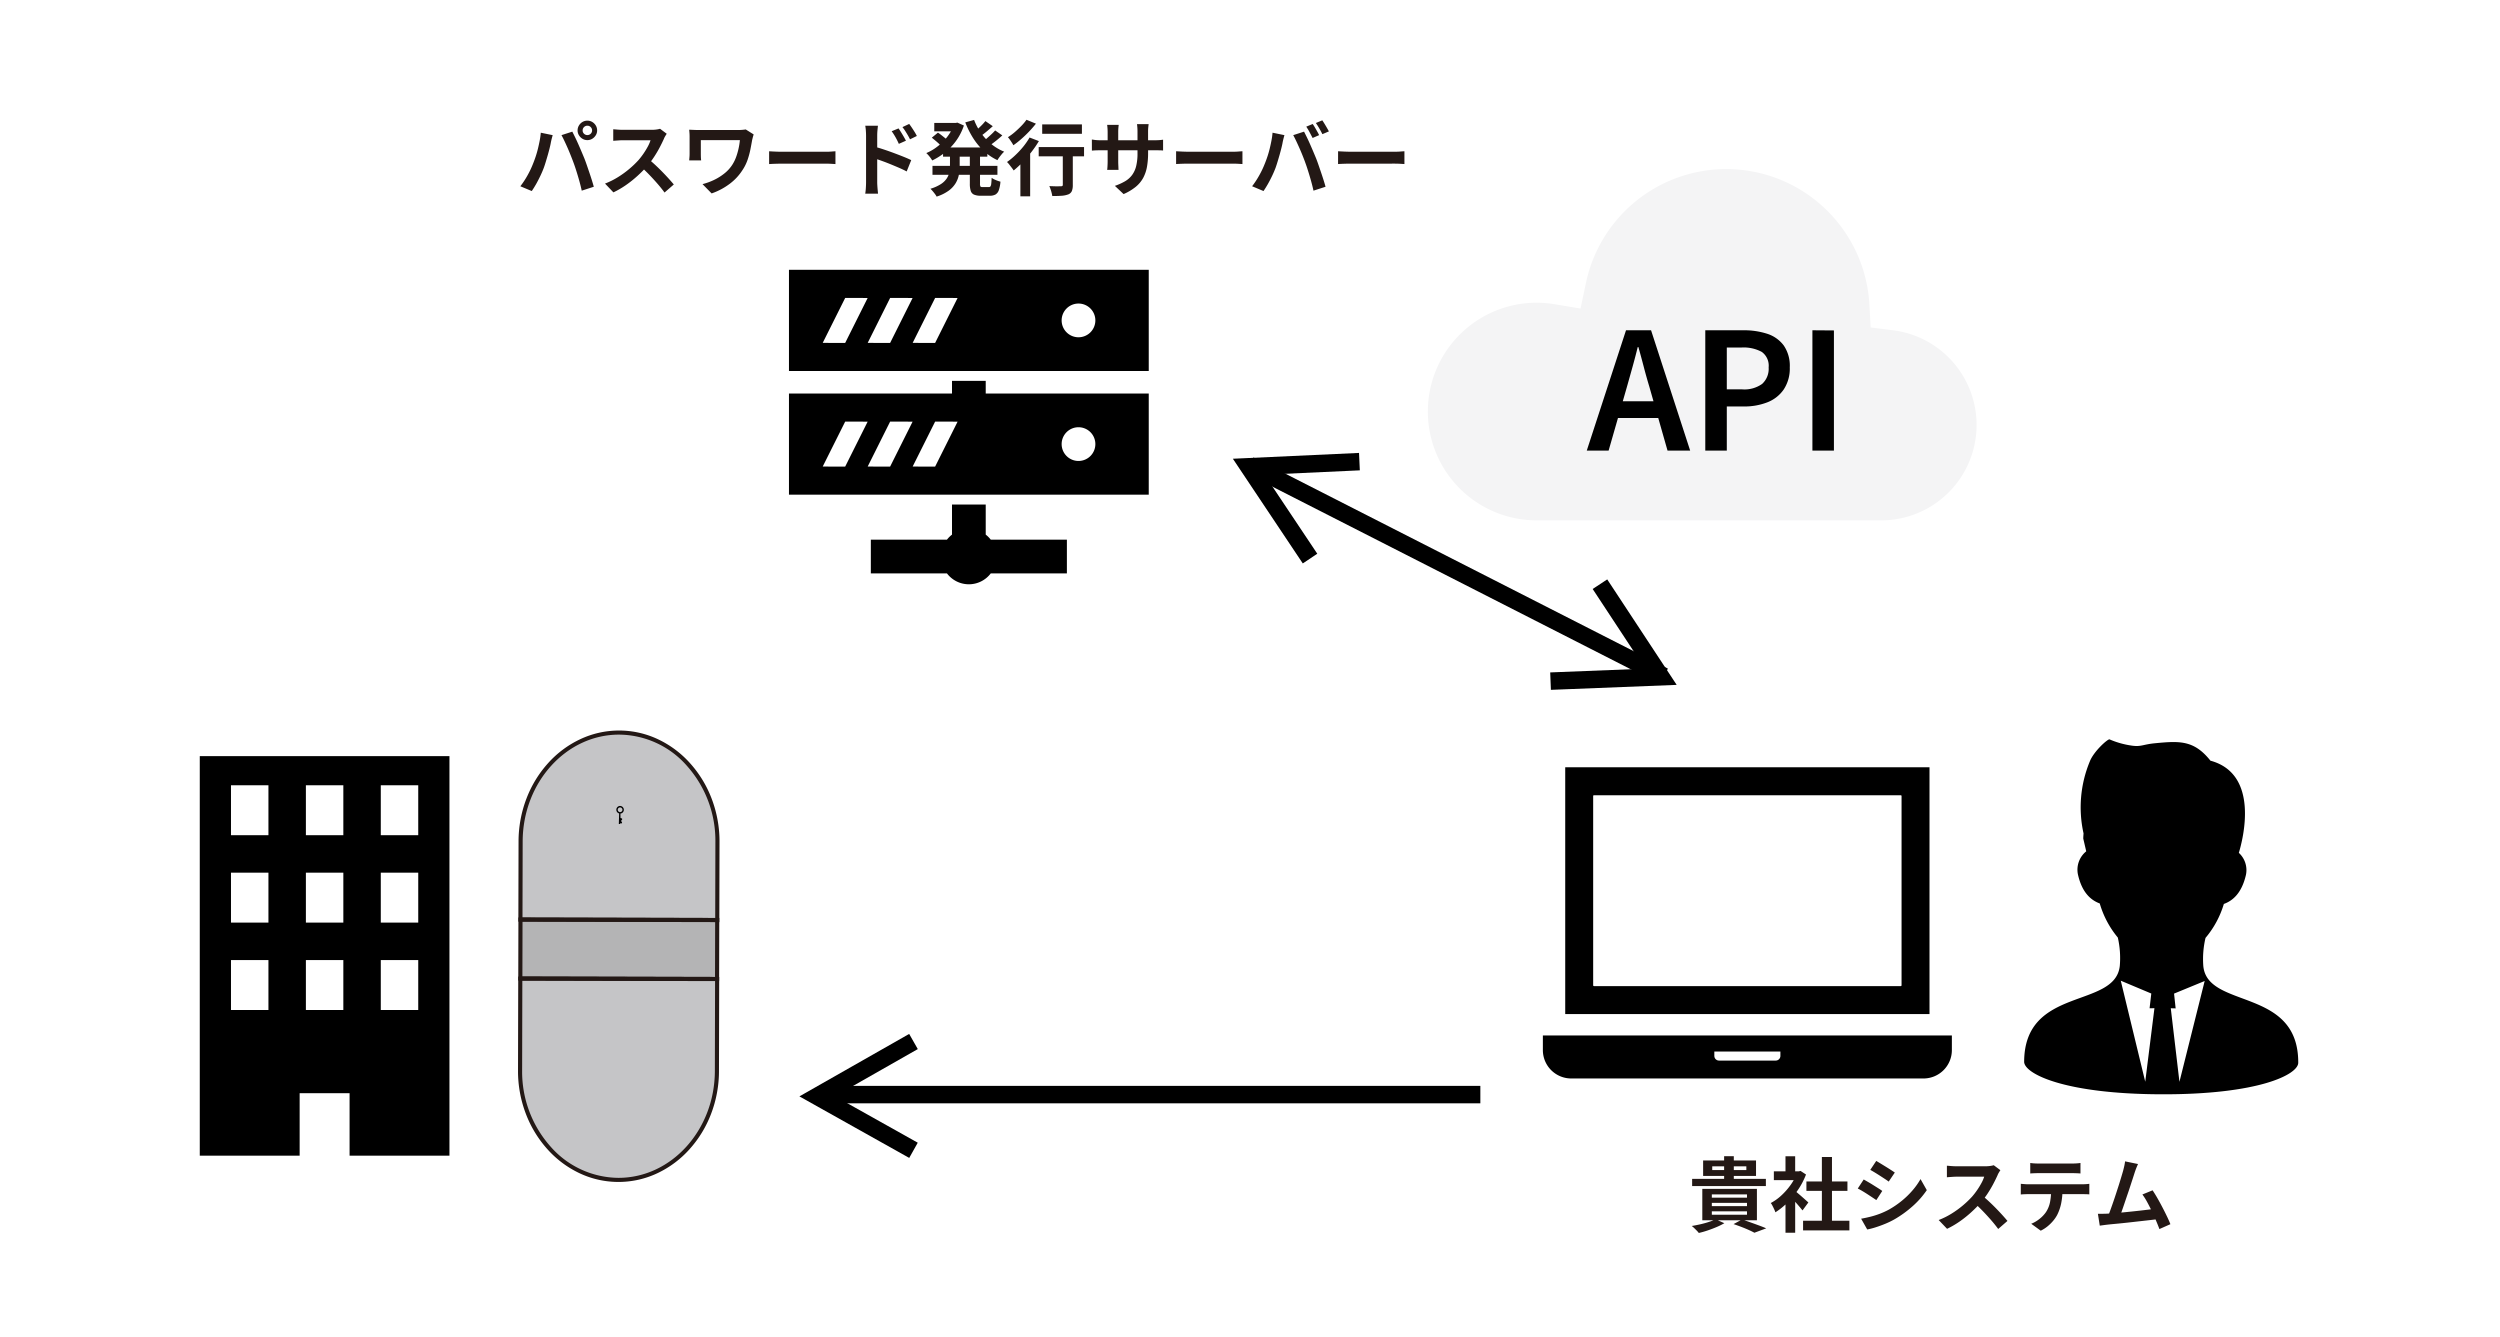 <svg xmlns="http://www.w3.org/2000/svg" xmlns:xlink="http://www.w3.org/1999/xlink" width="430" height="230" viewBox="0 0 430 230"><defs><clipPath id="a"><rect width="47.144" height="61.056"/></clipPath><clipPath id="b"><rect width="61.882" height="54.087"/></clipPath></defs><g transform="translate(-766 -4509)"><path d="M0,0H430V230H0Z" transform="translate(766 4509)" fill="#fff"/><path d="M11.214-10.066a.759.759,0,0,0,.238.567.794.794,0,0,0,.574.231A.794.794,0,0,0,12.6-9.5a.759.759,0,0,0,.238-.567.782.782,0,0,0-.238-.574.782.782,0,0,0-.574-.238.782.782,0,0,0-.574.238A.782.782,0,0,0,11.214-10.066Zm-.868,0a1.615,1.615,0,0,1,.231-.847,1.73,1.73,0,0,1,.609-.609,1.617,1.617,0,0,1,.84-.224,1.617,1.617,0,0,1,.84.224,1.73,1.73,0,0,1,.609.609,1.615,1.615,0,0,1,.231.847,1.554,1.554,0,0,1-.231.826,1.81,1.81,0,0,1-.609.609,1.579,1.579,0,0,1-.84.231,1.579,1.579,0,0,1-.84-.231,1.81,1.81,0,0,1-.609-.609A1.554,1.554,0,0,1,10.346-10.066ZM2.688-4.354q.238-.588.455-1.239t.385-1.344q.168-.693.3-1.379a12.653,12.653,0,0,0,.189-1.358l2.044.42q-.056.2-.126.462t-.126.518q-.056.252-.084.42-.07.364-.2.882t-.294,1.1q-.168.581-.343,1.162T4.536-3.64q-.252.672-.6,1.4T3.213-.84q-.385.672-.749,1.2L.5-.462A14.949,14.949,0,0,0,1.757-2.38,15.331,15.331,0,0,0,2.688-4.354ZM9.6-4.648q-.21-.56-.462-1.19T8.61-7.1q-.28-.63-.546-1.19t-.49-.966l1.862-.6q.21.406.49.98t.56,1.211q.28.637.546,1.267t.476,1.134q.182.462.4,1.092t.448,1.309q.231.679.434,1.323t.343,1.162L11.06.294q-.182-.826-.42-1.68t-.5-1.68Q9.884-3.892,9.6-4.648ZM25.676-9.492q-.084.126-.245.392a2.989,2.989,0,0,0-.245.49q-.294.658-.721,1.47T23.5-5.509a16.138,16.138,0,0,1-1.141,1.533,23.353,23.353,0,0,1-1.729,1.743A18.943,18.943,0,0,1,18.641-.651,15.243,15.243,0,0,1,16.506.588L15.064-.924a13.024,13.024,0,0,0,2.2-1.092,16.417,16.417,0,0,0,1.974-1.428,16.341,16.341,0,0,0,1.568-1.5,12.587,12.587,0,0,0,.875-1.134,13.357,13.357,0,0,0,.735-1.2,6.069,6.069,0,0,0,.476-1.1H18.144q-.294,0-.616.021l-.609.042q-.287.021-.441.035v-1.988q.21.014.518.042t.623.042q.315.014.525.014h4.942a5.907,5.907,0,0,0,.847-.056,3.638,3.638,0,0,0,.595-.126ZM22.54-5.138Q23.086-4.7,23.7-4.13T24.92-2.94q.6.616,1.113,1.183t.861.987L25.3.616Q24.78-.1,24.115-.868T22.715-2.4q-.735-.763-1.491-1.449ZM40.628-9.38q-.028.1-.084.287t-.1.371q-.042.182-.07.28-.126.728-.3,1.617a14,14,0,0,1-.49,1.813,7.581,7.581,0,0,1-.875,1.764,8.975,8.975,0,0,1-2.247,2.4A11.348,11.348,0,0,1,33.4.77l-1.568-1.6a10.64,10.64,0,0,0,1.925-.693,9.167,9.167,0,0,0,1.827-1.134,6.171,6.171,0,0,0,1.4-1.547A6.582,6.582,0,0,0,37.6-5.46a11.38,11.38,0,0,0,.42-1.435A11.87,11.87,0,0,0,38.262-8.4h-6.72v2.338q0,.154.007.483a6.468,6.468,0,0,0,.049.665H29.54q.028-.336.049-.6t.021-.546V-9.016q0-.294-.021-.595t-.049-.581l.784.035q.448.021.938.021h6.692q.35,0,.693-.028t.623-.07Zm2.66,2.9.644.035q.392.021.819.035t.791.014H53.06q.49,0,.924-.035t.714-.049v2.2l-.714-.042q-.476-.028-.924-.028H45.542q-.6,0-1.232.021t-1.022.049Zm22.26-3.934q.2.28.434.658T66.437-9q.217.378.385.7L65.6-7.756q-.2-.448-.385-.8t-.385-.679q-.2-.329-.462-.693Zm1.834-.77q.21.28.455.644t.476.735a7.209,7.209,0,0,1,.385.693l-1.176.574q-.224-.448-.427-.791t-.406-.658q-.2-.315-.469-.651ZM59.962-1.134v-8.05q0-.378-.035-.854a7.346,7.346,0,0,0-.105-.84h2.184q-.042.364-.084.812t-.042.882v8.05q0,.182.021.539t.056.735q.035.378.063.672h-2.2a9.145,9.145,0,0,0,.105-.973Q59.962-.728,59.962-1.134Zm1.512-6.118q.7.182,1.561.469t1.743.616q.882.329,1.666.644t1.288.567L66.948-3.01q-.6-.322-1.316-.63t-1.449-.609q-.735-.3-1.435-.553t-1.274-.434Zm11.732.112h7.616v1.582H73.206Zm-1.512-4.214H75.67v1.442H71.694Zm-.308,7.378H82.558v1.54H71.386Zm3.682-7.378h.308l.294-.056,1.12.5a9.931,9.931,0,0,1-.917,1.988,9.683,9.683,0,0,1-1.267,1.659,10.689,10.689,0,0,1-1.54,1.337A11.944,11.944,0,0,1,71.344-4.9a5.47,5.47,0,0,0-.469-.672,4.876,4.876,0,0,0-.553-.6A7.978,7.978,0,0,0,71.834-7,9.886,9.886,0,0,0,73.2-8.141a8.519,8.519,0,0,0,1.12-1.379,6.615,6.615,0,0,0,.749-1.554ZM74.4-6.342h1.666V-3.92a7.988,7.988,0,0,1-.14,1.484A4.463,4.463,0,0,1,75.376-1,4.5,4.5,0,0,1,74.186.287,7.237,7.237,0,0,1,72.1,1.316a3.03,3.03,0,0,0-.287-.448q-.189-.252-.4-.5a4.675,4.675,0,0,0-.378-.4,7.052,7.052,0,0,0,1.792-.8,3.463,3.463,0,0,0,1.008-.966,3.087,3.087,0,0,0,.448-1.071,5.525,5.525,0,0,0,.112-1.1Zm4.144-5.53a10.063,10.063,0,0,0,1.2,2.254,9.51,9.51,0,0,0,1.757,1.89A8.49,8.49,0,0,0,83.72-6.412a3.652,3.652,0,0,0-.413.427q-.217.259-.42.532a4.761,4.761,0,0,0-.329.5,9.252,9.252,0,0,1-2.345-1.582A11.122,11.122,0,0,1,78.379-8.75a15.217,15.217,0,0,1-1.351-2.7ZM71.274-8.82l1.05-.868q.28.182.581.42l.581.462a5.671,5.671,0,0,1,.462.406l-1.106.98a5.13,5.13,0,0,0-.427-.434q-.273-.252-.574-.5T71.274-8.82Zm9.212-2.856,1.274.882q-.56.5-1.155.994t-1.1.826L78.5-9.758q.322-.238.686-.567t.714-.686A7.635,7.635,0,0,0,80.486-11.676Zm1.68,1.61,1.232.854q-.56.518-1.211,1.029t-1.2.861l-1.008-.77q.35-.252.749-.6t.784-.707Q81.9-9.758,82.166-10.066ZM77.812-6.272h1.75V-.924a.994.994,0,0,0,.077.5q.077.105.357.105h1.078a.33.33,0,0,0,.287-.126,1.087,1.087,0,0,0,.133-.469q.042-.343.07-1a3.534,3.534,0,0,0,.714.385,5.238,5.238,0,0,0,.8.273A5.907,5.907,0,0,1,82.8.2a1.372,1.372,0,0,1-.567.749,1.946,1.946,0,0,1-.987.217H79.7A2.879,2.879,0,0,1,78.526.973a1.044,1.044,0,0,1-.56-.644A3.994,3.994,0,0,1,77.812-.91ZM90.258-11.1H97.09v1.61H90.258ZM93.8-6.734h1.722V-.686A2.762,2.762,0,0,1,95.361.357a1.1,1.1,0,0,1-.623.581,3.886,3.886,0,0,1-1.134.231q-.672.049-1.61.049a6.7,6.7,0,0,0-.2-.861,5.736,5.736,0,0,0-.315-.847l.812.028q.406.014.728.007t.448-.007a.41.41,0,0,0,.266-.063.261.261,0,0,0,.07-.2ZM89.656-7.21h7.8v1.6h-7.8Zm-3.15,1.652,1.47-1.484.21.084V1.274h-1.68Zm1.582-3.29,1.6.616a17.958,17.958,0,0,1-1.267,1.855A22.117,22.117,0,0,1,86.9-4.62a17.225,17.225,0,0,1-1.547,1.442q-.112-.182-.322-.455l-.427-.553a3.7,3.7,0,0,0-.4-.448,12.074,12.074,0,0,0,1.442-1.183A15.33,15.33,0,0,0,87-7.273,12.255,12.255,0,0,0,88.088-8.848ZM87.556-11.9l1.624.672q-.518.658-1.162,1.337T86.674-8.6A14.663,14.663,0,0,1,85.3-7.518a4.818,4.818,0,0,0-.266-.455q-.168-.259-.343-.511a4.018,4.018,0,0,0-.329-.42,9.51,9.51,0,0,0,1.19-.882q.6-.518,1.134-1.071A8.322,8.322,0,0,0,87.556-11.9Zm20.916,5.712a13.46,13.46,0,0,1-.189,2.359,6.417,6.417,0,0,1-.651,1.918,5.218,5.218,0,0,1-1.288,1.547A8.932,8.932,0,0,1,104.258.882l-1.5-1.414a9.677,9.677,0,0,0,1.743-.784,4.077,4.077,0,0,0,1.211-1.071,4.338,4.338,0,0,0,.707-1.54,8.96,8.96,0,0,0,.231-2.191V-9.842q0-.434-.028-.763t-.056-.539h2q-.028.21-.063.539a7.3,7.3,0,0,0-.035.763Zm-5.054-4.83q-.028.2-.056.525t-.028.735v5.012q0,.308.014.595t.021.5q.007.217.021.371h-1.96a3.3,3.3,0,0,0,.042-.371q.014-.217.028-.5t.014-.595V-9.758q0-.308-.021-.63t-.063-.63ZM98.8-8.5q.14.014.364.049t.518.056q.294.021.644.021h9.184q.56,0,.91-.028t.63-.07v1.862a5.987,5.987,0,0,0-.6-.035q-.378-.007-.938-.007h-9.184q-.35,0-.637.007t-.5.021q-.217.014-.385.028Zm14.49,2.016.644.035q.392.021.819.035t.791.014h7.518q.49,0,.924-.035t.714-.049v2.2l-.714-.042q-.476-.028-.924-.028h-7.518q-.6,0-1.232.021t-1.022.049Zm23.492-4.69q.182.252.385.6t.4.7q.2.35.322.616l-1.12.49q-.224-.434-.518-.987a9.813,9.813,0,0,0-.574-.959Zm1.652-.63q.182.266.4.623t.413.7q.2.343.322.581l-1.12.476q-.21-.434-.525-.98t-.6-.938Zm-9.884,7.448q.238-.588.455-1.239t.385-1.344q.168-.693.3-1.379a12.654,12.654,0,0,0,.189-1.358l2.044.42q-.056.2-.126.462t-.126.518q-.056.252-.084.42-.07.364-.2.882t-.294,1.1q-.168.581-.343,1.162T130.4-3.64q-.252.672-.6,1.4t-.728,1.4q-.385.672-.749,1.2l-1.96-.826a14.949,14.949,0,0,0,1.253-1.918A15.332,15.332,0,0,0,128.548-4.354Zm6.916-.294q-.21-.56-.462-1.19T134.47-7.1q-.28-.63-.546-1.19t-.49-.966l1.862-.6q.21.406.49.98t.56,1.211q.28.637.546,1.267t.476,1.134q.182.462.4,1.092t.448,1.309q.231.679.434,1.323t.343,1.162L136.92.294q-.182-.826-.42-1.68t-.5-1.68Q135.744-3.892,135.464-4.648Zm5.684-1.834.644.035q.392.021.819.035t.791.014h7.518q.49,0,.924-.035t.714-.049v2.2l-.714-.042q-.476-.028-.924-.028H143.4q-.6,0-1.232.021t-1.022.049Z" transform="translate(855 4541.5)" fill="#231815"/><path d="M4.116-10.164v.644H9.982v-.644ZM2.548-11.172h9.1v2.66h-9.1ZM6.16-11.9H7.826v4.438H6.16ZM.658-8.008H13.342v1.246H.658Zm3.388,4.13v.56h6.048v-.56Zm0,1.456v.588h6.048v-.588Zm0-2.912v.56h6.048v-.56ZM2.408-6.286H11.8v5.4H2.408ZM7.784-.224l1.442-.784q.728.224,1.5.5t1.47.532q.7.259,1.2.483l-2.03.756q-.378-.21-.952-.469T9.163.273Q8.484.014,7.784-.224ZM4.7-1.05l1.5.672A11.785,11.785,0,0,1,4.872.28Q4.116.6,3.325.868T1.806,1.3a4.339,4.339,0,0,0-.35-.4Q1.232.672,1.008.455A3.737,3.737,0,0,0,.588.1q.756-.126,1.519-.3T3.542-.6A9.036,9.036,0,0,0,4.7-1.05ZM19.74-.8h7.966V.854H19.74Zm.574-6.762H27.37v1.624H20.314Zm2.66-4.2H24.71V0H22.974ZM14.714-9.3h4.578v1.512H14.714Zm2,4.774L18.382-6.51V1.26H16.716Zm0-7.364h1.666V-8.6H16.716ZM18.2-6.034a5.86,5.86,0,0,1,.539.413q.343.287.735.63t.714.63l.462.413L19.642-2.576q-.21-.266-.511-.623t-.637-.735q-.336-.378-.658-.714t-.546-.56ZM18.69-9.3h.322l.294-.07.938.616a12.522,12.522,0,0,1-1.358,2.611,14.739,14.739,0,0,1-1.848,2.233A12.1,12.1,0,0,1,14.98-2.254a4.47,4.47,0,0,0-.217-.539q-.147-.315-.294-.6a2.5,2.5,0,0,0-.287-.455A8.5,8.5,0,0,0,16.03-5.173a11.671,11.671,0,0,0,1.582-1.806A8.586,8.586,0,0,0,18.69-9Zm13.636-1.792q.336.2.77.462l.889.546q.455.28.854.539t.679.455l-1.05,1.554q-.28-.21-.686-.476t-.84-.546q-.434-.28-.861-.539T31.3-9.548Zm-2.6,9.94q.8-.14,1.6-.343A14.266,14.266,0,0,0,32.935-2,13.468,13.468,0,0,0,34.5-2.716a15.737,15.737,0,0,0,2.219-1.512A14.647,14.647,0,0,0,38.563-6.02a12.1,12.1,0,0,0,1.379-1.946l1.078,1.9A14.811,14.811,0,0,1,38.6-3.318a18.719,18.719,0,0,1-3.157,2.282,13.882,13.882,0,0,1-1.561.756q-.847.35-1.666.609A11.659,11.659,0,0,1,30.772.7ZM30.17-7.9q.35.2.791.455t.889.539l.847.532q.4.252.665.448L32.34-4.354q-.308-.21-.7-.469t-.833-.546q-.441-.287-.868-.539t-.791-.434Zm23.506-1.6q-.084.126-.245.392a2.989,2.989,0,0,0-.245.49q-.294.658-.721,1.47T51.5-5.509a16.138,16.138,0,0,1-1.141,1.533,23.354,23.354,0,0,1-1.729,1.743A18.943,18.943,0,0,1,46.641-.651,15.243,15.243,0,0,1,44.506.588L43.064-.924a13.024,13.024,0,0,0,2.2-1.092,16.417,16.417,0,0,0,1.974-1.428,16.341,16.341,0,0,0,1.568-1.5,12.587,12.587,0,0,0,.875-1.134,13.357,13.357,0,0,0,.735-1.2,6.069,6.069,0,0,0,.476-1.1H46.144q-.294,0-.616.021l-.609.042q-.287.021-.441.035v-1.988q.21.014.518.042t.623.042q.315.014.525.014h4.942a5.907,5.907,0,0,0,.847-.056,3.638,3.638,0,0,0,.6-.126ZM50.54-5.138Q51.086-4.7,51.7-4.13T52.92-2.94q.6.616,1.113,1.183t.861.987L53.3.616Q52.78-.1,52.115-.868T50.715-2.4q-.735-.763-1.491-1.449Zm8.274-5.6a7.127,7.127,0,0,0,.756.077q.406.021.742.021H65.94q.364,0,.756-.021t.756-.077v1.806q-.364-.028-.756-.042t-.756-.014H60.326q-.364,0-.777.014t-.735.042ZM57.19-7.154q.308.028.665.056t.679.028H67.7q.224,0,.609-.021t.665-.063v1.82q-.252-.028-.616-.035T67.7-5.376h-9.17q-.308,0-.679.014t-.665.042Zm7.168.966a11.517,11.517,0,0,1-.238,2.457,7.959,7.959,0,0,1-.686,1.953,5.754,5.754,0,0,1-.672.98A7.181,7.181,0,0,1,61.8.154,6.009,6.009,0,0,1,60.62.91L58.982-.28a5.615,5.615,0,0,0,1.428-.84,5.362,5.362,0,0,0,1.106-1.162,4.852,4.852,0,0,0,.714-1.792,11.5,11.5,0,0,0,.182-2.1ZM77.35-10.556q-.14.308-.294.693T76.748-9l-.322,1q-.2.609-.434,1.33t-.5,1.484q-.259.763-.5,1.477t-.448,1.3q-.21.581-.364.945l-2.072.07q.2-.448.434-1.092t.5-1.407q.266-.763.525-1.561T74.067-7q.231-.742.42-1.372t.3-1.022q.14-.546.217-.9t.119-.721Zm2.506,4.522q.378.56.812,1.316t.861,1.575q.427.819.791,1.575t.6,1.358l-1.89.84q-.238-.644-.581-1.456t-.742-1.652q-.4-.84-.812-1.589a10.8,10.8,0,0,0-.791-1.253ZM71.988-2.016q.476-.028,1.155-.077t1.463-.126q.784-.077,1.6-.161t1.61-.175q.791-.091,1.477-.175t1.162-.154l.42,1.792q-.518.07-1.239.154t-1.547.175q-.826.091-1.68.189t-1.666.182q-.812.084-1.5.147t-1.162.119q-.266.028-.623.077T70.77.042L70.448-2h.777Q71.652-2,71.988-2.016Z" transform="translate(1056.389 4719.769)" fill="#231815"/><g transform="matrix(0.891, 0.454, -0.454, 0.891, 2332.947, -5.03)"><path d="M80,1.5H0v-3H80Z" transform="translate(881.036 4707.132)"/><path d="M-5747.267,2647.023l-1.467-2.617,14.254-7.987-14.262-8.115,1.483-2.607,18.88,10.742Z" transform="translate(6692.036 2071)"/><path d="M-5732.162,2647.023l-18.889-10.584,18.88-10.742,1.483,2.607-14.262,8.115,14.254,7.987Z" transform="translate(6629.036 2071)"/></g><g transform="translate(906.549 4688.139)"><path d="M111.921,1.5H0v-3H111.921Z" transform="translate(2.15 9.132)"/><path d="M-5732.162,2647.023l-18.889-10.584,18.88-10.742,1.483,2.607-14.262,8.115,14.254,7.987Z" transform="translate(5748 -2627)"/></g><g transform="translate(1031.373 4640.973)"><path d="M80.725,20.6H18.069V63.044H80.725ZM22.876,58.1V25.55a.141.141,0,0,1,.14-.14H75.779a.141.141,0,0,1,.14.14V58.1a.141.141,0,0,1-.14.14H23.016a.141.141,0,0,1-.14-.14" transform="translate(-14.224 -20.603)"/><path d="M15.167,55.413V57.94a4.88,4.88,0,0,0,4.873,4.875h60.6a4.88,4.88,0,0,0,4.875-4.875V55.413Zm29.492,3.523v-.751H56.022v.751a.8.8,0,0,1-.8.8H45.462a.8.8,0,0,1-.8-.8" transform="translate(-15.167 -9.291)"/></g><path d="M65.69,104a18.718,18.718,0,0,1,0-37.436,19.45,19.45,0,0,1,3.1.264l4.442.738.932-4.408A24.659,24.659,0,0,1,122.916,66.9l.217,3.921,3.893.49A16.411,16.411,0,0,1,124.944,104Z" transform="translate(964.62 4494.502)" fill="#f4f4f5"/><g transform="translate(1038.805 4554.994)"><path d="M-.056,0,6.692-20.692H11L17.724,0H13.832L10.7-11q-.5-1.652-.952-3.388T8.82-17.808H8.708q-.42,1.708-.9,3.43T6.86-11L3.7,0ZM3.92-5.6V-8.484h9.772V-5.6ZM20.328,0V-20.692h6.524a12.911,12.911,0,0,1,4.116.6,5.729,5.729,0,0,1,2.842,2,6.159,6.159,0,0,1,1.05,3.78,6.521,6.521,0,0,1-1.036,3.794A6.084,6.084,0,0,1,31-8.3a10.814,10.814,0,0,1-4.032.714h-2.94V0Zm3.7-10.528h2.66a5.236,5.236,0,0,0,3.416-.938,3.5,3.5,0,0,0,1.12-2.842,2.916,2.916,0,0,0-1.176-2.66,6.542,6.542,0,0,0-3.5-.756h-2.52ZM38.752,0V-20.692l3.7.028V0Z" transform="translate(0.177 31.505)"/></g><g transform="translate(1114.154 4636.167)"><g clip-path="url(#a)"><path d="M30.818,39.024a15.8,15.8,0,0,1,.377-4.872,16.245,16.245,0,0,0,3.152-5.839c1.521-.552,3.07-1.832,3.8-5a4.015,4.015,0,0,0-1.22-3.788c.727-2.406,3.595-13.559-4.885-15.855C29.23.131,26.759.263,22.522.67c-2.107.2-2.408.649-4.024.408A14.682,14.682,0,0,1,14.691.006c-.26-.132-2.714,2.029-3.4,3.8a20.61,20.61,0,0,0-1.076,12.368c-.019.3-.045.595-.046.9l.495,2.134c0,.022,0,.043,0,.065A4.063,4.063,0,0,0,9.242,23.2c.7,3.174,2.244,4.466,3.762,5.029a16.247,16.247,0,0,0,3.106,5.861,15.787,15.787,0,0,1,.341,4.876C15.652,46.389.049,42.42,0,55.452c-.008,2.01,6.714,5.54,23.551,5.6s23.585-3.416,23.592-5.426c.049-13.032-15.583-9.181-16.326-16.606M20.826,58.888,16.617,41.511l5.25,2.208-.293,2.54.835-.015Zm5.23-12.613-.273-2.542,5.267-2.169-4.34,17.345L25.22,46.254Z" transform="translate(0 0)"/></g></g><path d="M5.368,35.071H11.81V43.66H5.368Zm12.883,0h6.442V43.66H18.252Zm12.883,0h6.442V43.66H31.135ZM5.368,20.04H11.81v8.589H5.368Zm12.883,0h6.442v8.589H18.252Zm12.883,0h6.442v8.589H31.135ZM5.368,5.01H11.81V13.6H5.368Zm12.883,0h6.442V13.6H18.252Zm12.883,0h6.442V13.6H31.135ZM0,0V68.712H17.178V57.976h8.589V68.712H42.945V0Z" transform="translate(800.361 4639.058)"/><g transform="translate(376.5 2529.685)"><g transform="translate(478.953 2105.315)"><path d="M120.907,237.815c.024-10.32-7.574-18.782-16.884-18.8s-16.948,8.4-16.972,18.725l-.031,13.447,33.857.078Z" transform="translate(-86.958 -219.012)" fill="#c5c5c7"/><path d="M86.953,280.686c-.024,10.32,7.574,18.782,16.884,18.8s16.948-8.4,16.972-18.725l.037-15.824-33.857-.079Z" transform="translate(-86.953 -222.545)" fill="#c5c5c7"/><path d="M87.025,253.858,87.02,256.4,87,264l33.84.079.024-10.147Z" transform="translate(-86.957 -221.697)" fill="#b4b4b5"/><path d="M105.333,232.722a.656.656,0,0,0,.041,1.252l-.055,1.822.188,0s.043-.117.11-.123.112.029.172.007c0,0,.081-.011.085-.072a.236.236,0,0,0-.055-.159c-.022-.018-.132-.209-.056-.285s.148-.137.138-.235-.192-.137-.192-.137l-.1-.034-.014-.767a.676.676,0,0,0,.168-.032.657.657,0,0,0-.432-1.24Zm.611.6a.405.405,0,1,1-.434-.376A.407.407,0,0,1,105.944,233.323Z" transform="translate(-88.335 -220.065)" fill="none"/></g><path d="M121.229,251.617l-34.566-.08.032-13.8a20.634,20.634,0,0,1,1.373-7.4,19.382,19.382,0,0,1,3.71-6.064,17.342,17.342,0,0,1,5.492-4.1,15.674,15.674,0,0,1,6.715-1.51h.037a15.671,15.671,0,0,1,6.72,1.53,17.334,17.334,0,0,1,5.485,4.127,19.378,19.378,0,0,1,3.691,6.086,20.632,20.632,0,0,1,1.342,7.416Zm-33.855-.787,33.148.077.031-13.092a19.344,19.344,0,0,0-4.851-13.026,15.673,15.673,0,0,0-11.68-5.422h-.036c-9.119,0-16.557,8.241-16.581,18.371Z" transform="translate(391.995 1886.303)" fill="#231815"/><path d="M86.636,264.506l34.566.081-.038,16.179a20.633,20.633,0,0,1-1.373,7.4,19.382,19.382,0,0,1-3.71,6.064,17.342,17.342,0,0,1-5.492,4.1,15.675,15.675,0,0,1-6.715,1.51h-.037a15.671,15.671,0,0,1-6.72-1.53,17.334,17.334,0,0,1-5.485-4.127A19.378,19.378,0,0,1,87.94,288.1a20.632,20.632,0,0,1-1.342-7.416Zm33.855.788-33.148-.078-.036,15.47a19.344,19.344,0,0,0,4.851,13.026,15.673,15.673,0,0,0,11.68,5.422h.036c9.119,0,16.558-8.241,16.581-18.371Z" transform="translate(392 1882.77)" fill="#231815"/><path d="M86.671,253.5l34.549.08-.026,10.856-34.549-.081Zm33.838.787-33.131-.077-.022,9.437,33.131.078Z" transform="translate(391.996 1883.618)" fill="#231815"/><path d="M105.333,232.722a.656.656,0,0,0,.041,1.252l-.055,1.822.188,0s.043-.117.11-.123.112.029.172.007c0,0,.081-.011.085-.072a.236.236,0,0,0-.055-.159c-.022-.018-.132-.209-.056-.285s.148-.137.138-.235-.192-.137-.192-.137l-.1-.034-.014-.767a.676.676,0,0,0,.168-.032.657.657,0,0,0-.432-1.24m.611.6a.405.405,0,1,1-.434-.376.407.407,0,0,1,.434.376" transform="translate(390.618 1885.25)"/></g><g transform="translate(901.702 4555.411)"><g clip-path="url(#b)"><path d="M136.261,339.176V334h-5.8v5.176a4.777,4.777,0,0,0-.867.867H116.5v5.8h13.093a4.726,4.726,0,0,0,7.536,0h13.093v-5.8H137.128a4.777,4.777,0,0,0-.867-.867" transform="translate(-102.419 -293.631)"/><path d="M0,17.4H61.882V0H0ZM52.7,8.7a2.9,2.9,0,1,1-2.9-2.9,2.9,2.9,0,0,1,2.9,2.9M5.808,12.557,9.669,4.835h2.677l1.185.013L9.669,12.57H6.987Zm7.735,0L17.4,4.835h2.677l1.185.013L17.4,12.57H14.722Zm7.735,0L25.14,4.835h2.677L29,4.847,25.14,12.57H22.457Z"/><path d="M33.842,158h-5.8v2.176H0v17.4H61.882v-17.4H33.842ZM5.808,172.732l3.861-7.722h2.677l1.185.013-3.861,7.722H6.987Zm7.735,0L17.4,165.01h2.677l1.185.013L17.4,172.745H14.722Zm7.735,0,3.861-7.722h2.677l1.185.013-3.861,7.722H22.457ZM46.9,168.878a2.9,2.9,0,1,1,2.9,2.9,2.9,2.9,0,0,1-2.9-2.9" transform="translate(0 -138.904)"/></g></g></g></svg>